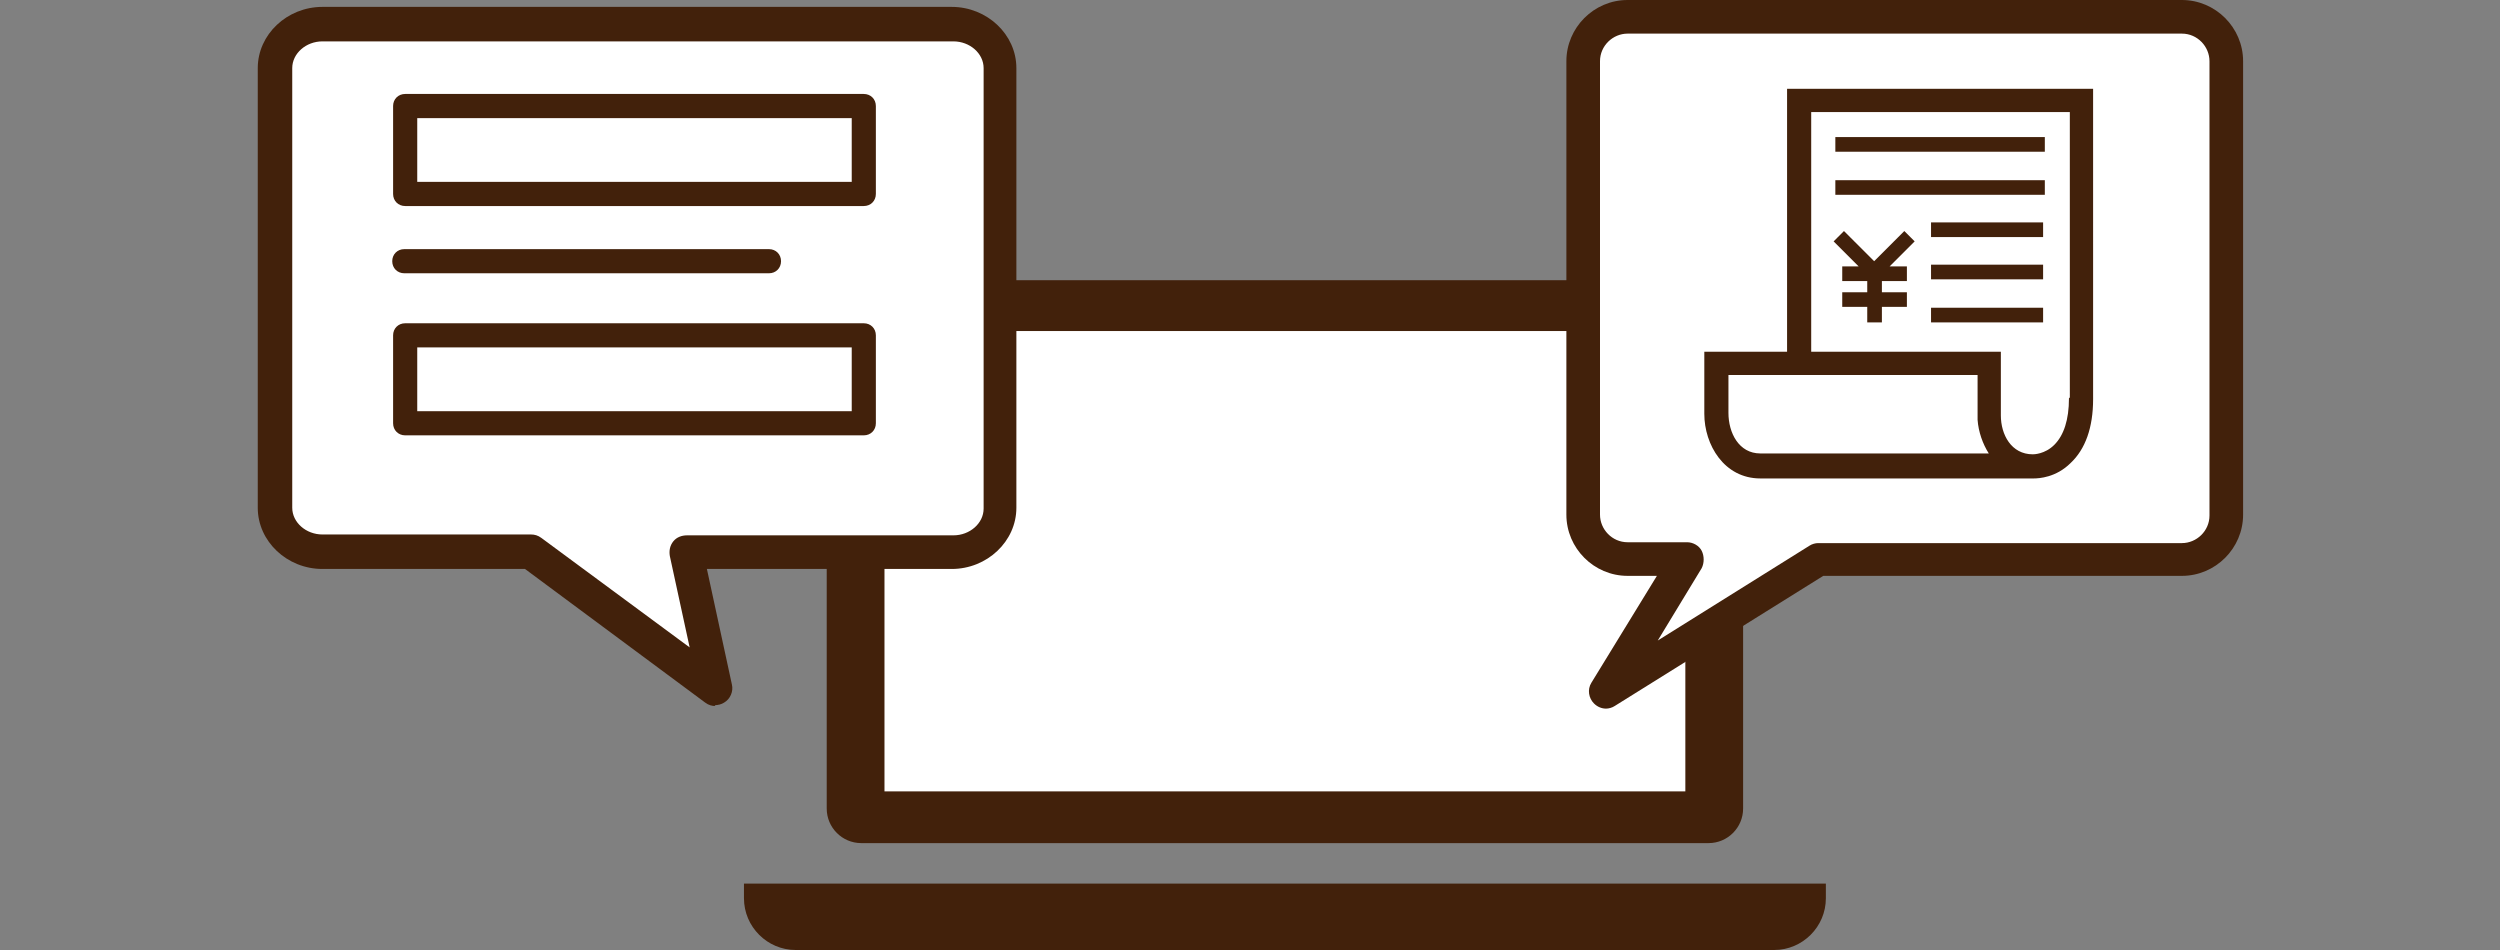 <?xml version="1.0" encoding="UTF-8"?>
<svg id="_レイアウト" data-name="レイアウト" xmlns="http://www.w3.org/2000/svg" width="290" height="110.2" viewBox="0 0 290 110.2">
  <rect x="0" y="0" width="290" height="110.2" fill="#808080" stroke="none"/>
  <path d="M198.2,32.5h-98.3c-2.2,0-4,1.8-4,4v57.3c0,2.2,1.8,4,4,4h98.3c2.2,0,4-1.8,4-4v-57.3c0-2.2-1.8-4-4-4" fill="#42210b" stroke-width="0"/>
  <rect x="102.6" y="38.4" width="92.9" height="53.4" fill="#fff" stroke-width="0"/>
  <path d="M205.8,110.2h-113.5c-3.3,0-6-2.7-6-6v-1.7h125.5v1.7c0,3.3-2.7,6-6,6" fill="#42210b" stroke-width="0"/>
  <path d="M253.1,1.9h-64.3c-2.8,0-5.1,2.3-5.1,5.1v52.6c0,2.8,2.3,5.1,5.1,5.1h6.9l-9.4,15.4,24.6-15.4h42.2c2.8,0,5.1-2.3,5.1-5.1V7.1c0-2.8-2.3-5.1-5.1-5.1" fill="#fff" stroke-width="0"/>
  <path d="M186.3,82.2c-.5,0-1-.2-1.4-.6-.6-.6-.8-1.6-.3-2.4l7.6-12.4h-3.4c-3.9,0-7.1-3.2-7.1-7.1V7.1c0-3.9,3.2-7.1,7.1-7.1h64.3c3.9,0,7.1,3.2,7.1,7.1v52.6c0,3.9-3.2,7.1-7.1,7.1h-41.6l-24.2,15.1c-.3.2-.7.3-1,.3ZM188.8,3.9c-1.7,0-3.2,1.4-3.2,3.2v52.6c0,1.7,1.4,3.2,3.2,3.2h6.9c.7,0,1.4.4,1.7,1,.3.6.3,1.4,0,2l-5.1,8.4,17.6-11c.3-.2.7-.3,1-.3h42.2c1.7,0,3.2-1.4,3.2-3.2V7.1c0-1.7-1.4-3.2-3.2-3.2h-64.3Z" fill="#42210b" stroke-width="0"/>
  <path d="M237.2,15.9h-24.3v1.7h24.3v-1.7ZM237.2,20.9h-24.3v1.7h24.3v-1.7ZM224,27.5h13v-1.7h-13v1.7ZM224,32.4h13v-1.7h-13v1.7ZM224,37.4h13v-1.7h-13v1.7ZM207.3,10.3v30.5h-9.6v7.2c0,3.6,2.3,7.5,6.5,7.5h31.6s0,0,.1,0c.6,0,2.6-.1,4.3-1.8,1.7-1.6,2.6-4.1,2.6-7.4V10.3h-35.5ZM204.2,52.6c-2.5,0-3.7-2.4-3.7-4.7v-4.4h28.9v5.2h0c.1,1.4.6,2.8,1.3,3.9h-26.5ZM240,46.2c0,2.5-.6,4.3-1.7,5.4-1.1,1.1-2.4,1.1-2.5,1.1,0,0,0,0,0,0h0c-2.5,0-3.7-2.3-3.7-4.5v-7.4h-22V13h30v33.1ZM213.7,30.9v1.7h2.9v1.3h-2.9v1.7h2.9v1.8h1.7v-1.8h2.9v-1.7h-2.9v-1.3h2.9v-1.7h-2l2.9-2.9-1.2-1.2-3.5,3.5-3.5-3.5-1.2,1.2,2.9,2.9h-2Z" fill="#42210b" stroke-width="0"/>
  <path d="M115.9,17.2V7.9c0-2.8-2.5-5.1-5.5-5.1H37.4c-3,0-5.5,2.3-5.5,5.1v51c0,2.8,2.5,5.1,5.5,5.1h26.9l17.9,13.8-2.6-13.8h30.9c3,0,5.5-2.3,5.5-5.1V17.2Z" fill="#fff" stroke-width="0"/>
  <path d="M83,81.9c-.4,0-.8-.1-1.2-.4l-20.9-15.5h-23.5c-4.1,0-7.5-3.2-7.5-7.1V7.9c0-3.9,3.4-7.1,7.5-7.1h73c4.1,0,7.5,3.2,7.5,7.1v51c0,3.9-3.4,7.1-7.5,7.1h-28.4l2.9,13.4c.2.8-.2,1.7-.9,2.1-.3.2-.7.3-1.1.3ZM37.4,4.8c-1.9,0-3.5,1.4-3.5,3.1v51c0,1.7,1.6,3.1,3.5,3.1h24.2c.4,0,.8.1,1.2.4l17.2,12.7-2.3-10.6c-.1-.6,0-1.2.4-1.7.4-.5,1-.7,1.6-.7h30.9c1.9,0,3.5-1.4,3.5-3.1V7.9c0-1.7-1.6-3.1-3.5-3.1H37.4Z" fill="#42210b" stroke-width="0"/>
  <path d="M89.2,31.7h-42.3c-.8,0-1.4-.6-1.4-1.4s.6-1.4,1.4-1.4h42.3c.8,0,1.4.6,1.4,1.4s-.6,1.4-1.4,1.4Z" fill="#42210b" stroke-width="0"/>
  <path d="M100.2,23.9h-53.2c-.8,0-1.4-.6-1.4-1.4v-10.2c0-.8.6-1.4,1.4-1.4h53.2c.8,0,1.4.6,1.4,1.4v10.2c0,.8-.6,1.4-1.4,1.4ZM48.4,21.1h50.4v-7.4h-50.4v7.4Z" fill="#42210b" stroke-width="0"/>
  <path d="M100.2,50.5h-53.2c-.8,0-1.4-.6-1.4-1.4v-10.2c0-.8.6-1.4,1.4-1.4h53.2c.8,0,1.4.6,1.4,1.4v10.2c0,.8-.6,1.4-1.4,1.4ZM48.4,47.7h50.4v-7.4h-50.4v7.4Z" fill="#42210b" stroke-width="0"/>
</svg>